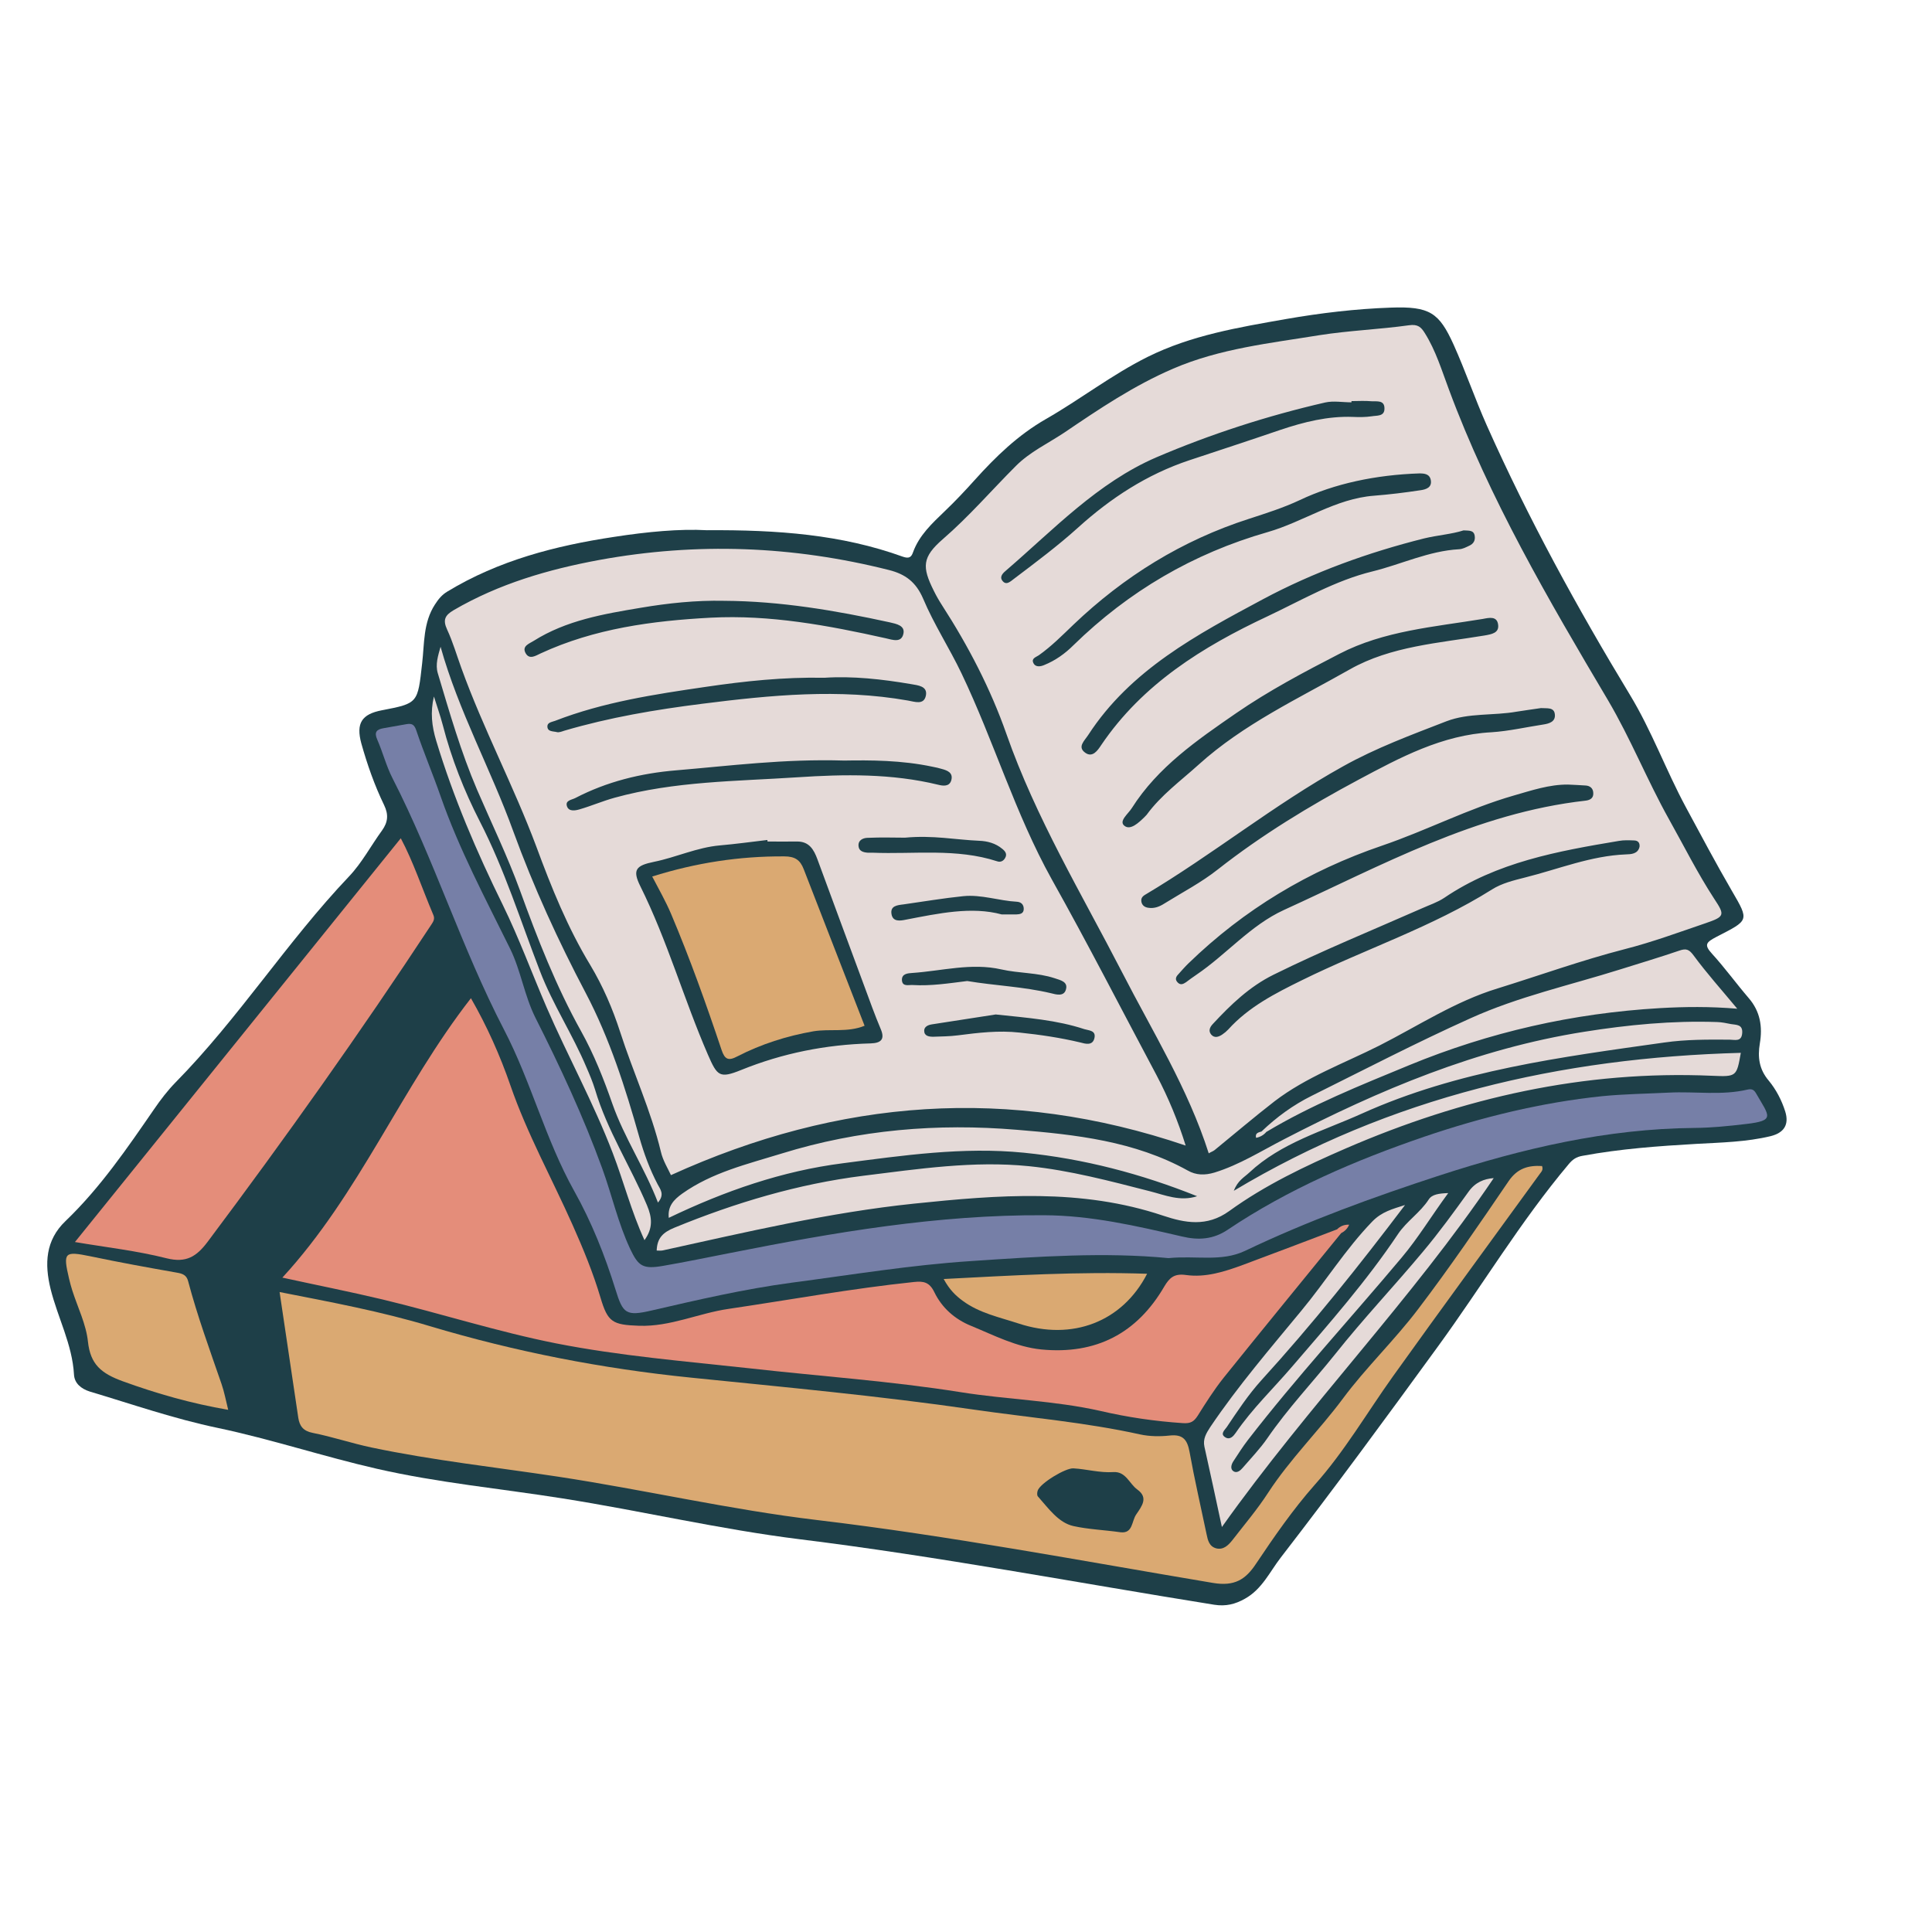 <svg xmlns="http://www.w3.org/2000/svg" xmlns:xlink="http://www.w3.org/1999/xlink" width="65" viewBox="0 0 48.75 48.75" height="65" preserveAspectRatio="xMidYMid meet"><defs><clipPath id="4121a1d298"><path d="M 1.121 7.715 L 45.145 7.715 L 45.145 40.547 L 1.121 40.547 Z M 1.121 7.715 " clip-rule="nonzero"></path></clipPath><clipPath id="2f77936c23"><path d="M 1.121 21 L 35 21 L 35 36 L 1.121 36 Z M 1.121 21 " clip-rule="nonzero"></path></clipPath><clipPath id="19806dc82d"><path d="M 1.121 21 L 39 21 L 39 40 L 1.121 40 Z M 1.121 21 " clip-rule="nonzero"></path></clipPath></defs><g clip-path="url(#4121a1d298)"><path fill="#1e3f48" d="M 44.68 28.668 C 44.066 28.816 43.438 28.828 42.812 28.863 C 41.848 28.918 40.887 28.988 39.934 29.164 C 39.777 29.191 39.684 29.254 39.586 29.371 C 38.367 30.82 37.398 32.445 36.285 33.973 C 34.984 35.762 33.676 37.543 32.324 39.293 C 32.039 39.66 31.848 40.098 31.414 40.34 C 31.172 40.477 30.934 40.539 30.637 40.492 C 27.152 39.934 23.684 39.273 20.18 38.84 C 18.168 38.59 16.195 38.125 14.191 37.809 C 12.633 37.562 11.051 37.414 9.512 37.062 C 8.164 36.754 6.848 36.316 5.496 36.031 C 4.395 35.801 3.34 35.434 2.266 35.113 C 2.047 35.043 1.879 34.906 1.867 34.684 C 1.824 33.922 1.457 33.25 1.277 32.527 C 1.121 31.891 1.145 31.297 1.652 30.812 C 2.531 29.969 3.207 28.977 3.891 27.984 C 4.051 27.75 4.227 27.52 4.426 27.316 C 6.023 25.695 7.238 23.766 8.805 22.117 C 9.133 21.773 9.359 21.34 9.641 20.953 C 9.789 20.746 9.809 20.555 9.691 20.312 C 9.449 19.812 9.266 19.289 9.117 18.758 C 8.98 18.25 9.125 18.02 9.637 17.922 C 10.555 17.746 10.539 17.742 10.652 16.738 C 10.711 16.234 10.676 15.711 10.977 15.25 C 11.066 15.113 11.152 15.008 11.289 14.926 C 12.582 14.141 14.016 13.77 15.496 13.547 C 16.328 13.418 17.156 13.34 17.836 13.379 C 19.625 13.367 21.234 13.488 22.781 14.047 C 22.941 14.102 22.996 14.059 23.039 13.934 C 23.195 13.504 23.52 13.207 23.84 12.898 C 24.102 12.648 24.352 12.383 24.594 12.113 C 25.125 11.523 25.684 10.98 26.391 10.574 C 27.258 10.078 28.047 9.461 28.953 9.008 C 30.062 8.457 31.25 8.262 32.445 8.051 C 33.324 7.898 34.207 7.793 35.094 7.762 C 36.078 7.727 36.312 7.887 36.68 8.699 C 36.98 9.367 37.219 10.066 37.516 10.734 C 38.562 13.082 39.797 15.336 41.129 17.535 C 41.68 18.445 42.039 19.441 42.543 20.375 C 42.922 21.078 43.297 21.785 43.699 22.477 C 44.145 23.242 44.133 23.215 43.316 23.637 C 43.051 23.777 42.988 23.836 43.203 24.07 C 43.527 24.426 43.809 24.816 44.121 25.18 C 44.418 25.52 44.477 25.91 44.406 26.328 C 44.348 26.676 44.387 26.98 44.629 27.266 C 44.816 27.492 44.957 27.762 45.047 28.047 C 45.148 28.375 45.02 28.582 44.68 28.668 Z M 44.68 28.668 " fill-opacity="1" fill-rule="nonzero"></path></g><path fill="#767fa7" d="M 44.316 27.598 C 44.641 28.164 44.809 28.277 44.047 28.363 C 43.617 28.414 43.188 28.457 42.758 28.461 C 40.539 28.48 38.418 28.98 36.324 29.66 C 34.648 30.207 33.004 30.805 31.418 31.562 C 30.816 31.848 30.184 31.676 29.484 31.746 C 27.879 31.59 26.195 31.707 24.512 31.82 C 22.992 31.918 21.484 32.168 19.969 32.367 C 18.777 32.527 17.613 32.797 16.449 33.066 C 15.793 33.219 15.719 33.148 15.531 32.539 C 15.262 31.676 14.93 30.84 14.488 30.051 C 13.762 28.75 13.402 27.297 12.719 25.984 C 11.648 23.922 10.961 21.699 9.902 19.633 C 9.746 19.328 9.66 18.984 9.52 18.664 C 9.438 18.48 9.496 18.406 9.676 18.375 C 9.871 18.34 10.062 18.305 10.254 18.273 C 10.387 18.25 10.453 18.277 10.504 18.43 C 10.691 18.988 10.922 19.531 11.117 20.09 C 11.582 21.426 12.25 22.676 12.875 23.945 C 13.145 24.5 13.23 25.117 13.508 25.676 C 14.133 26.914 14.719 28.172 15.195 29.48 C 15.441 30.156 15.594 30.859 15.902 31.516 C 16.109 31.949 16.219 32.031 16.734 31.941 C 17.297 31.844 17.859 31.727 18.422 31.617 C 21.039 31.098 23.66 30.648 26.344 30.664 C 27.531 30.668 28.676 30.934 29.82 31.199 C 30.242 31.301 30.617 31.273 30.977 31.031 C 32.508 30.004 34.191 29.281 35.934 28.684 C 37.391 28.188 38.887 27.82 40.426 27.66 C 40.98 27.605 41.547 27.598 42.109 27.57 C 42.773 27.535 43.441 27.648 44.102 27.492 C 44.219 27.465 44.27 27.516 44.316 27.598 Z M 44.316 27.598 " fill-opacity="1" fill-rule="nonzero"></path><g clip-path="url(#2f77936c23)"><path fill="#e48d7a" d="M 4.203 31.75 C 3.449 31.559 2.672 31.473 1.891 31.34 C 4.652 27.918 7.387 24.531 10.113 21.152 C 10.426 21.738 10.652 22.422 10.934 23.086 C 10.977 23.184 10.938 23.25 10.883 23.332 C 9.09 26.059 7.199 28.719 5.238 31.336 C 4.961 31.703 4.703 31.875 4.203 31.75 Z M 33.738 31.02 C 32.949 31.32 32.16 31.621 31.371 31.914 C 30.906 32.086 30.422 32.242 29.926 32.172 C 29.625 32.129 29.508 32.246 29.379 32.461 C 28.691 33.645 27.656 34.184 26.277 34.051 C 25.645 33.988 25.086 33.695 24.508 33.457 C 24.09 33.289 23.766 32.996 23.578 32.609 C 23.453 32.348 23.301 32.324 23.066 32.348 C 21.496 32.512 19.941 32.797 18.383 33.027 C 17.625 33.137 16.914 33.48 16.125 33.453 C 15.449 33.43 15.336 33.359 15.152 32.742 C 14.965 32.113 14.715 31.508 14.449 30.91 C 13.926 29.734 13.301 28.609 12.879 27.387 C 12.617 26.629 12.285 25.887 11.883 25.188 C 10.129 27.438 9.074 30.121 7.125 32.238 C 8.004 32.43 8.832 32.594 9.652 32.789 C 11.117 33.141 12.555 33.605 14.035 33.898 C 15.648 34.215 17.285 34.348 18.918 34.527 C 20.691 34.727 22.477 34.848 24.242 35.129 C 25.41 35.316 26.605 35.34 27.766 35.602 C 28.453 35.762 29.145 35.863 29.852 35.91 C 30.043 35.922 30.125 35.871 30.219 35.727 C 30.426 35.398 30.633 35.07 30.875 34.766 C 31.855 33.547 32.852 32.332 33.84 31.117 C 33.93 31.07 34 31.004 34.043 30.902 C 33.918 30.898 33.82 30.938 33.738 31.02 Z M 33.738 31.02 " fill-opacity="1" fill-rule="nonzero"></path></g><g clip-path="url(#19806dc82d)"><path fill="#daa972" d="M 38.066 29.805 C 37.324 30.895 36.582 31.984 35.785 33.031 C 35.191 33.816 34.469 34.504 33.883 35.293 C 33.281 36.102 32.555 36.812 32 37.664 C 31.727 38.086 31.398 38.473 31.09 38.871 C 30.992 38.992 30.871 39.113 30.691 39.07 C 30.512 39.023 30.477 38.867 30.445 38.711 C 30.301 38.02 30.141 37.332 30.016 36.637 C 29.961 36.336 29.855 36.184 29.512 36.223 C 29.266 36.25 29.008 36.246 28.77 36.195 C 27.379 35.887 25.961 35.77 24.555 35.566 C 22.191 35.223 19.812 35.004 17.438 34.762 C 15.195 34.535 13.008 34.109 10.855 33.465 C 9.613 33.09 8.344 32.855 7.055 32.602 C 7.215 33.684 7.371 34.73 7.527 35.777 C 7.559 35.98 7.648 36.109 7.891 36.156 C 8.387 36.254 8.871 36.418 9.367 36.523 C 10.93 36.852 12.516 37.023 14.09 37.262 C 16.27 37.594 18.426 38.094 20.617 38.355 C 23.969 38.754 27.277 39.383 30.602 39.941 C 31.152 40.035 31.43 39.855 31.691 39.461 C 32.152 38.773 32.621 38.094 33.172 37.469 C 33.926 36.625 34.492 35.648 35.145 34.734 C 36.371 33.02 37.621 31.32 38.859 29.613 C 38.898 29.562 38.945 29.516 38.91 29.422 C 38.566 29.402 38.289 29.477 38.066 29.805 Z M 28.672 38.211 C 28.551 38.383 28.59 38.695 28.281 38.664 C 27.859 38.605 27.461 38.59 27.09 38.508 C 26.707 38.426 26.453 38.055 26.188 37.758 C 26.164 37.73 26.168 37.66 26.184 37.613 C 26.242 37.43 26.883 37.039 27.086 37.051 C 27.422 37.07 27.75 37.168 28.094 37.145 C 28.41 37.125 28.496 37.441 28.699 37.586 C 28.98 37.789 28.816 38 28.672 38.211 Z M 5.59 34.922 C 5.66 35.125 5.699 35.336 5.758 35.574 C 4.828 35.414 3.965 35.168 3.102 34.855 C 2.555 34.656 2.281 34.43 2.219 33.852 C 2.172 33.41 1.961 32.992 1.824 32.562 C 1.793 32.465 1.766 32.363 1.742 32.262 C 1.586 31.598 1.625 31.566 2.277 31.699 C 3.004 31.852 3.734 31.984 4.465 32.113 C 4.609 32.137 4.707 32.176 4.746 32.324 C 4.98 33.207 5.293 34.062 5.59 34.922 Z M 23.812 32.273 C 25.535 32.184 27.215 32.082 28.945 32.141 C 28.324 33.352 27.059 33.844 25.699 33.395 C 25.219 33.238 24.711 33.133 24.293 32.824 C 24.117 32.695 23.957 32.543 23.812 32.273 Z M 20.281 21.934 C 20.789 23.25 21.305 24.562 21.816 25.883 C 21.383 26.059 20.941 25.953 20.523 26.023 C 19.852 26.141 19.211 26.344 18.605 26.656 C 18.383 26.773 18.289 26.738 18.207 26.492 C 17.82 25.336 17.41 24.188 16.934 23.062 C 16.797 22.738 16.617 22.426 16.457 22.117 C 17.562 21.77 18.66 21.602 19.789 21.609 C 20.059 21.609 20.191 21.699 20.281 21.934 Z M 20.281 21.934 " fill-opacity="1" fill-rule="nonzero"></path></g><path fill="#e5dad8" d="M 11.641 16.855 C 12.195 18.391 12.965 19.84 13.535 21.367 C 13.914 22.395 14.324 23.41 14.895 24.352 C 15.215 24.887 15.457 25.449 15.648 26.039 C 15.973 27.051 16.426 28.023 16.676 29.062 C 16.727 29.285 16.855 29.488 16.93 29.652 C 21.172 27.723 25.465 27.395 29.918 28.906 C 29.727 28.293 29.484 27.703 29.184 27.133 C 28.305 25.484 27.453 23.82 26.539 22.188 C 25.613 20.523 25.078 18.699 24.262 16.992 C 23.957 16.352 23.566 15.754 23.293 15.105 C 23.113 14.688 22.848 14.488 22.43 14.383 C 20.012 13.773 17.582 13.68 15.125 14.129 C 13.836 14.367 12.59 14.73 11.449 15.395 C 11.223 15.527 11.172 15.645 11.281 15.883 C 11.426 16.195 11.523 16.531 11.641 16.855 Z M 21.969 26.328 C 20.836 26.359 19.75 26.574 18.699 27 C 18.156 27.219 18.098 27.152 17.863 26.613 C 17.254 25.211 16.84 23.734 16.156 22.359 C 15.953 21.949 16.043 21.84 16.504 21.746 C 17.062 21.633 17.586 21.383 18.164 21.332 C 18.566 21.297 18.965 21.242 19.363 21.195 C 19.363 21.207 19.367 21.223 19.367 21.234 C 19.613 21.234 19.863 21.238 20.109 21.234 C 20.418 21.23 20.535 21.438 20.625 21.68 C 21.02 22.75 21.414 23.82 21.812 24.891 C 21.945 25.25 22.074 25.613 22.223 25.965 C 22.34 26.238 22.215 26.32 21.969 26.328 Z M 27.617 26.188 C 27.574 26.398 27.379 26.336 27.262 26.305 C 26.754 26.184 26.246 26.109 25.727 26.055 C 25.195 25.996 24.684 26.059 24.168 26.125 C 23.961 26.152 23.754 26.152 23.547 26.16 C 23.438 26.16 23.32 26.141 23.32 26.008 C 23.32 25.906 23.418 25.863 23.512 25.848 C 24.078 25.762 24.641 25.672 25.125 25.598 C 25.938 25.684 26.664 25.738 27.363 25.969 C 27.477 26.004 27.656 26 27.617 26.188 Z M 26.613 24.684 C 26.762 24.734 26.957 24.773 26.895 24.973 C 26.844 25.152 26.645 25.094 26.52 25.062 C 25.82 24.895 25.102 24.871 24.406 24.754 C 23.941 24.812 23.488 24.883 23.031 24.855 C 22.926 24.848 22.766 24.906 22.758 24.727 C 22.754 24.562 22.922 24.559 23.016 24.551 C 23.766 24.5 24.508 24.289 25.266 24.461 C 25.711 24.562 26.176 24.539 26.613 24.684 Z M 25.832 22.934 C 25.832 23.055 25.738 23.07 25.641 23.074 C 25.551 23.074 25.461 23.074 25.277 23.074 C 24.516 22.867 23.684 23.047 22.852 23.207 C 22.719 23.234 22.531 23.266 22.496 23.07 C 22.457 22.855 22.641 22.84 22.801 22.82 C 23.301 22.75 23.801 22.664 24.305 22.613 C 24.762 22.566 25.207 22.73 25.664 22.754 C 25.766 22.762 25.832 22.824 25.832 22.934 Z M 24.707 21.215 C 24.914 21.223 25.121 21.277 25.289 21.418 C 25.359 21.473 25.422 21.547 25.363 21.648 C 25.32 21.727 25.246 21.762 25.164 21.734 C 24.133 21.398 23.066 21.559 22.012 21.516 C 21.973 21.516 21.934 21.516 21.895 21.516 C 21.785 21.508 21.676 21.477 21.664 21.355 C 21.645 21.203 21.773 21.145 21.887 21.141 C 22.242 21.125 22.594 21.137 22.836 21.137 C 23.539 21.07 24.121 21.191 24.707 21.215 Z M 23.762 19.402 C 23.91 19.441 24.055 19.5 24.004 19.688 C 23.957 19.855 23.793 19.832 23.672 19.801 C 22.5 19.516 21.305 19.535 20.125 19.613 C 18.578 19.715 17.02 19.711 15.508 20.129 C 15.211 20.211 14.922 20.336 14.625 20.422 C 14.52 20.453 14.359 20.484 14.309 20.352 C 14.25 20.195 14.426 20.184 14.516 20.137 C 15.312 19.723 16.168 19.512 17.059 19.438 C 18.422 19.324 19.781 19.145 21.301 19.191 C 21.953 19.18 22.75 19.18 23.535 19.348 C 23.613 19.363 23.688 19.379 23.762 19.402 Z M 23.363 17.551 C 23.312 17.797 23.086 17.707 22.906 17.676 C 21.172 17.371 19.449 17.539 17.719 17.758 C 16.543 17.906 15.379 18.102 14.238 18.438 C 14.18 18.457 14.105 18.488 14.051 18.473 C 13.961 18.449 13.816 18.469 13.812 18.332 C 13.809 18.23 13.922 18.219 14.008 18.188 C 15.23 17.715 16.516 17.52 17.805 17.332 C 18.785 17.188 19.77 17.082 20.801 17.102 C 21.512 17.055 22.254 17.137 22.988 17.262 C 23.164 17.293 23.41 17.312 23.363 17.551 Z M 13.465 16.172 C 14.289 15.652 15.234 15.492 16.168 15.336 C 16.859 15.219 17.562 15.145 18.27 15.16 C 19.688 15.168 21.07 15.402 22.449 15.703 C 22.621 15.742 22.836 15.785 22.797 15.984 C 22.75 16.227 22.531 16.148 22.348 16.105 C 20.895 15.781 19.43 15.508 17.934 15.586 C 16.461 15.664 15 15.859 13.641 16.488 C 13.52 16.543 13.359 16.656 13.262 16.48 C 13.164 16.301 13.355 16.242 13.465 16.172 Z M 43.676 25.84 C 43.809 25.863 43.977 25.844 43.961 26.066 C 43.945 26.297 43.773 26.234 43.645 26.234 C 43.094 26.23 42.547 26.227 42 26.305 C 39.398 26.672 36.785 27.008 34.367 28.098 C 33.391 28.539 32.328 28.832 31.52 29.59 C 31.395 29.707 31.23 29.789 31.133 30.047 C 35.098 27.672 39.375 26.691 43.926 26.566 C 43.82 27.164 43.82 27.172 43.203 27.145 C 39.965 27.004 36.914 27.699 33.961 28.977 C 32.926 29.426 31.918 29.906 31.016 30.559 C 30.449 30.969 29.891 30.855 29.352 30.676 C 27.281 29.98 25.18 30.152 23.066 30.371 C 20.918 30.594 18.828 31.09 16.727 31.551 C 16.68 31.562 16.625 31.555 16.57 31.555 C 16.582 31.242 16.723 31.098 17.02 30.977 C 18.555 30.348 20.133 29.875 21.781 29.668 C 23.172 29.496 24.562 29.285 25.961 29.426 C 26.996 29.531 28.008 29.801 29.016 30.059 C 29.398 30.156 29.777 30.324 30.207 30.184 C 28.801 29.621 27.352 29.238 25.832 29.086 C 24.297 28.934 22.781 29.156 21.27 29.352 C 19.738 29.547 18.289 30.051 16.875 30.73 C 16.844 30.434 17.004 30.27 17.211 30.121 C 17.969 29.582 18.855 29.375 19.73 29.105 C 21.672 28.504 23.652 28.34 25.66 28.508 C 27.145 28.629 28.629 28.793 29.969 29.535 C 30.18 29.656 30.402 29.66 30.648 29.586 C 31.277 29.391 31.824 29.043 32.402 28.746 C 34.801 27.504 37.273 26.461 39.973 26.035 C 41.078 25.859 42.199 25.75 43.328 25.789 C 43.445 25.793 43.559 25.816 43.676 25.84 Z M 30.953 36.012 C 30.902 36.086 30.777 36.184 30.922 36.27 C 31.039 36.34 31.125 36.234 31.18 36.156 C 31.598 35.543 32.137 35.031 32.613 34.473 C 33.543 33.391 34.484 32.324 35.277 31.137 C 35.492 30.816 35.836 30.598 36.051 30.266 C 36.133 30.137 36.309 30.113 36.543 30.105 C 36.117 30.684 35.785 31.238 35.367 31.734 C 34.078 33.27 32.715 34.75 31.488 36.336 C 31.355 36.508 31.238 36.695 31.117 36.879 C 31.066 36.961 31.039 37.07 31.125 37.125 C 31.211 37.18 31.301 37.105 31.359 37.035 C 31.57 36.789 31.797 36.555 31.98 36.289 C 32.496 35.539 33.121 34.879 33.688 34.172 C 34.395 33.281 35.18 32.453 35.91 31.578 C 36.316 31.094 36.691 30.578 37.059 30.066 C 37.227 29.832 37.445 29.746 37.691 29.727 C 35.621 32.793 33.016 35.457 30.832 38.531 C 30.676 37.801 30.535 37.152 30.391 36.504 C 30.348 36.309 30.438 36.164 30.539 36.008 C 31.234 34.977 32.047 34.031 32.836 33.074 C 33.449 32.336 33.953 31.52 34.625 30.824 C 34.867 30.574 35.137 30.508 35.453 30.406 C 34.289 31.945 33.105 33.426 31.828 34.828 C 31.496 35.195 31.227 35.605 30.953 36.012 Z M 11.047 16.988 C 10.98 16.766 11.055 16.539 11.117 16.32 C 11.57 17.941 12.387 19.414 12.953 20.98 C 13.465 22.383 14.082 23.734 14.781 25.059 C 15.383 26.203 15.781 27.453 16.133 28.699 C 16.25 29.109 16.395 29.504 16.594 29.883 C 16.656 30.004 16.781 30.137 16.602 30.344 C 16.266 29.469 15.754 28.711 15.453 27.855 C 15.234 27.227 14.988 26.605 14.664 26.023 C 14.031 24.887 13.562 23.684 13.121 22.469 C 12.805 21.602 12.402 20.773 12.039 19.93 C 11.629 18.973 11.344 17.98 11.047 16.988 Z M 11.008 18.695 C 10.895 18.32 10.855 17.973 10.949 17.574 C 11.023 17.816 11.109 18.051 11.172 18.293 C 11.391 19.141 11.711 19.953 12.109 20.73 C 12.734 21.945 13.137 23.242 13.625 24.504 C 13.949 25.348 14.449 26.102 14.797 26.93 C 14.879 27.117 14.957 27.305 15.016 27.496 C 15.32 28.523 15.91 29.43 16.324 30.41 C 16.457 30.723 16.48 30.992 16.262 31.293 C 15.93 30.57 15.738 29.816 15.461 29.094 C 14.977 27.828 14.324 26.645 13.789 25.41 C 13.418 24.551 13.098 23.672 12.684 22.828 C 12.027 21.492 11.441 20.125 11.008 18.695 Z M 43.836 25.453 C 43.141 25.395 42.516 25.402 41.883 25.438 C 39.688 25.566 37.586 26.043 35.555 26.879 C 34.324 27.387 33.094 27.879 31.953 28.562 C 31.887 28.641 31.797 28.691 31.695 28.711 C 31.664 28.59 31.754 28.574 31.832 28.551 C 32.211 28.188 32.629 27.883 33.102 27.648 C 34.43 26.988 35.746 26.305 37.102 25.695 C 38.309 25.148 39.617 24.859 40.883 24.461 C 41.379 24.305 41.879 24.156 42.371 23.988 C 42.547 23.926 42.621 23.953 42.738 24.113 C 43.066 24.559 43.438 24.973 43.836 25.453 Z M 43.258 22.684 C 42.832 22.031 42.488 21.34 42.109 20.664 C 41.562 19.684 41.148 18.641 40.574 17.668 C 39.074 15.137 37.586 12.594 36.559 9.824 C 36.379 9.344 36.23 8.848 35.953 8.406 C 35.859 8.254 35.777 8.176 35.555 8.207 C 34.805 8.312 34.043 8.34 33.297 8.457 C 32.051 8.66 30.785 8.793 29.605 9.301 C 28.613 9.727 27.734 10.32 26.852 10.918 C 26.441 11.191 25.988 11.402 25.633 11.758 C 25.02 12.371 24.453 13.031 23.793 13.602 C 23.266 14.059 23.262 14.305 23.562 14.906 C 23.625 15.035 23.695 15.156 23.773 15.277 C 24.434 16.301 24.996 17.383 25.395 18.52 C 26.137 20.637 27.293 22.555 28.312 24.531 C 29.082 26.031 29.977 27.465 30.5 29.102 C 30.559 29.066 30.609 29.051 30.648 29.02 C 31.152 28.609 31.645 28.188 32.16 27.789 C 32.961 27.176 33.914 26.832 34.805 26.383 C 35.789 25.883 36.723 25.266 37.789 24.941 C 38.859 24.609 39.91 24.23 41 23.949 C 41.691 23.773 42.367 23.523 43.043 23.293 C 43.52 23.129 43.527 23.09 43.258 22.684 Z M 25.289 14.648 C 25.215 14.543 25.316 14.453 25.395 14.387 C 26.594 13.355 27.695 12.18 29.18 11.539 C 30.551 10.953 31.977 10.492 33.438 10.156 C 33.648 10.109 33.879 10.152 34.102 10.152 C 34.102 10.141 34.102 10.129 34.102 10.121 C 34.27 10.121 34.441 10.109 34.609 10.125 C 34.742 10.133 34.934 10.09 34.934 10.305 C 34.938 10.516 34.738 10.48 34.613 10.504 C 34.457 10.527 34.297 10.527 34.141 10.52 C 33.504 10.496 32.902 10.648 32.305 10.848 C 31.543 11.109 30.777 11.359 30.012 11.613 C 28.941 11.969 28.023 12.57 27.199 13.316 C 26.688 13.777 26.137 14.188 25.586 14.605 C 25.496 14.672 25.387 14.785 25.289 14.648 Z M 26.348 16.781 C 26.266 16.816 26.129 16.848 26.074 16.727 C 26.02 16.613 26.141 16.582 26.211 16.535 C 26.531 16.309 26.805 16.031 27.086 15.762 C 28.359 14.547 29.828 13.633 31.52 13.09 C 31.953 12.949 32.387 12.812 32.801 12.617 C 33.664 12.207 34.711 11.98 35.832 11.945 C 35.922 11.949 36.07 11.949 36.102 12.109 C 36.141 12.305 35.977 12.352 35.836 12.371 C 35.449 12.43 35.062 12.477 34.672 12.508 C 33.695 12.582 32.898 13.164 31.988 13.426 C 30.105 13.965 28.477 14.922 27.086 16.281 C 26.875 16.492 26.629 16.668 26.348 16.781 Z M 27.789 18.797 C 27.699 18.934 27.57 19.125 27.387 18.996 C 27.176 18.848 27.363 18.695 27.461 18.543 C 28.527 16.902 30.203 16.012 31.867 15.121 C 33.152 14.434 34.52 13.941 35.934 13.586 C 36.273 13.504 36.629 13.48 36.93 13.383 C 37.07 13.391 37.188 13.375 37.211 13.52 C 37.23 13.637 37.18 13.723 37.074 13.77 C 36.992 13.809 36.906 13.855 36.816 13.859 C 36.051 13.902 35.363 14.238 34.633 14.418 C 33.691 14.648 32.852 15.141 31.984 15.551 C 30.344 16.32 28.828 17.262 27.789 18.797 Z M 28.371 20.836 C 28.223 20.719 28.469 20.535 28.559 20.391 C 29.215 19.355 30.211 18.672 31.191 17.996 C 32.012 17.43 32.906 16.957 33.793 16.5 C 34.922 15.914 36.188 15.82 37.418 15.617 C 37.578 15.586 37.77 15.543 37.801 15.754 C 37.836 15.973 37.637 16.004 37.461 16.035 C 36.305 16.227 35.098 16.305 34.066 16.887 C 32.758 17.629 31.379 18.27 30.246 19.293 C 29.793 19.703 29.297 20.062 28.934 20.559 C 28.918 20.578 28.898 20.598 28.879 20.617 C 28.734 20.758 28.523 20.961 28.371 20.836 Z M 28.977 22.906 C 28.891 22.895 28.828 22.852 28.805 22.773 C 28.785 22.691 28.805 22.633 28.887 22.582 C 30.598 21.566 32.145 20.305 33.891 19.336 C 34.723 18.871 35.613 18.543 36.5 18.199 C 37.062 17.984 37.684 18.062 38.273 17.957 C 38.48 17.922 38.688 17.898 38.883 17.867 C 39.031 17.879 39.219 17.836 39.234 18.031 C 39.25 18.207 39.098 18.258 38.945 18.281 C 38.508 18.348 38.07 18.449 37.633 18.477 C 36.387 18.543 35.324 19.117 34.277 19.676 C 33.043 20.336 31.84 21.066 30.73 21.938 C 30.316 22.266 29.836 22.516 29.383 22.797 C 29.262 22.875 29.129 22.93 28.977 22.906 Z M 30.18 24.602 C 30.094 24.66 30.008 24.723 29.926 24.785 C 29.855 24.832 29.789 24.863 29.719 24.793 C 29.648 24.723 29.664 24.656 29.727 24.59 C 29.812 24.496 29.898 24.395 29.992 24.305 C 31.391 22.949 33.02 21.969 34.879 21.336 C 36 20.953 37.055 20.402 38.195 20.074 C 38.648 19.945 39.09 19.793 39.566 19.797 C 39.711 19.805 39.855 19.809 40 19.82 C 40.121 19.824 40.199 19.891 40.203 20.008 C 40.211 20.133 40.133 20.188 40.008 20.203 C 37.246 20.512 34.859 21.84 32.398 22.961 C 31.551 23.348 30.945 24.086 30.18 24.602 Z M 41.371 21.363 C 41.332 21.551 41.152 21.555 41.027 21.559 C 40.141 21.594 39.328 21.93 38.484 22.141 C 38.195 22.215 37.898 22.285 37.645 22.445 C 36.141 23.391 34.445 23.949 32.859 24.73 C 32.176 25.066 31.508 25.406 30.992 25.977 C 30.949 26.023 30.898 26.066 30.844 26.102 C 30.754 26.164 30.645 26.203 30.562 26.105 C 30.492 26.02 30.516 25.93 30.605 25.836 C 31.055 25.352 31.527 24.895 32.137 24.594 C 33.363 23.988 34.625 23.473 35.875 22.922 C 36.066 22.836 36.27 22.77 36.441 22.656 C 37.77 21.754 39.305 21.477 40.848 21.219 C 40.977 21.195 41.109 21.203 41.238 21.207 C 41.332 21.211 41.379 21.266 41.371 21.363 Z M 41.371 21.363 " fill-opacity="1" fill-rule="nonzero"></path></svg>